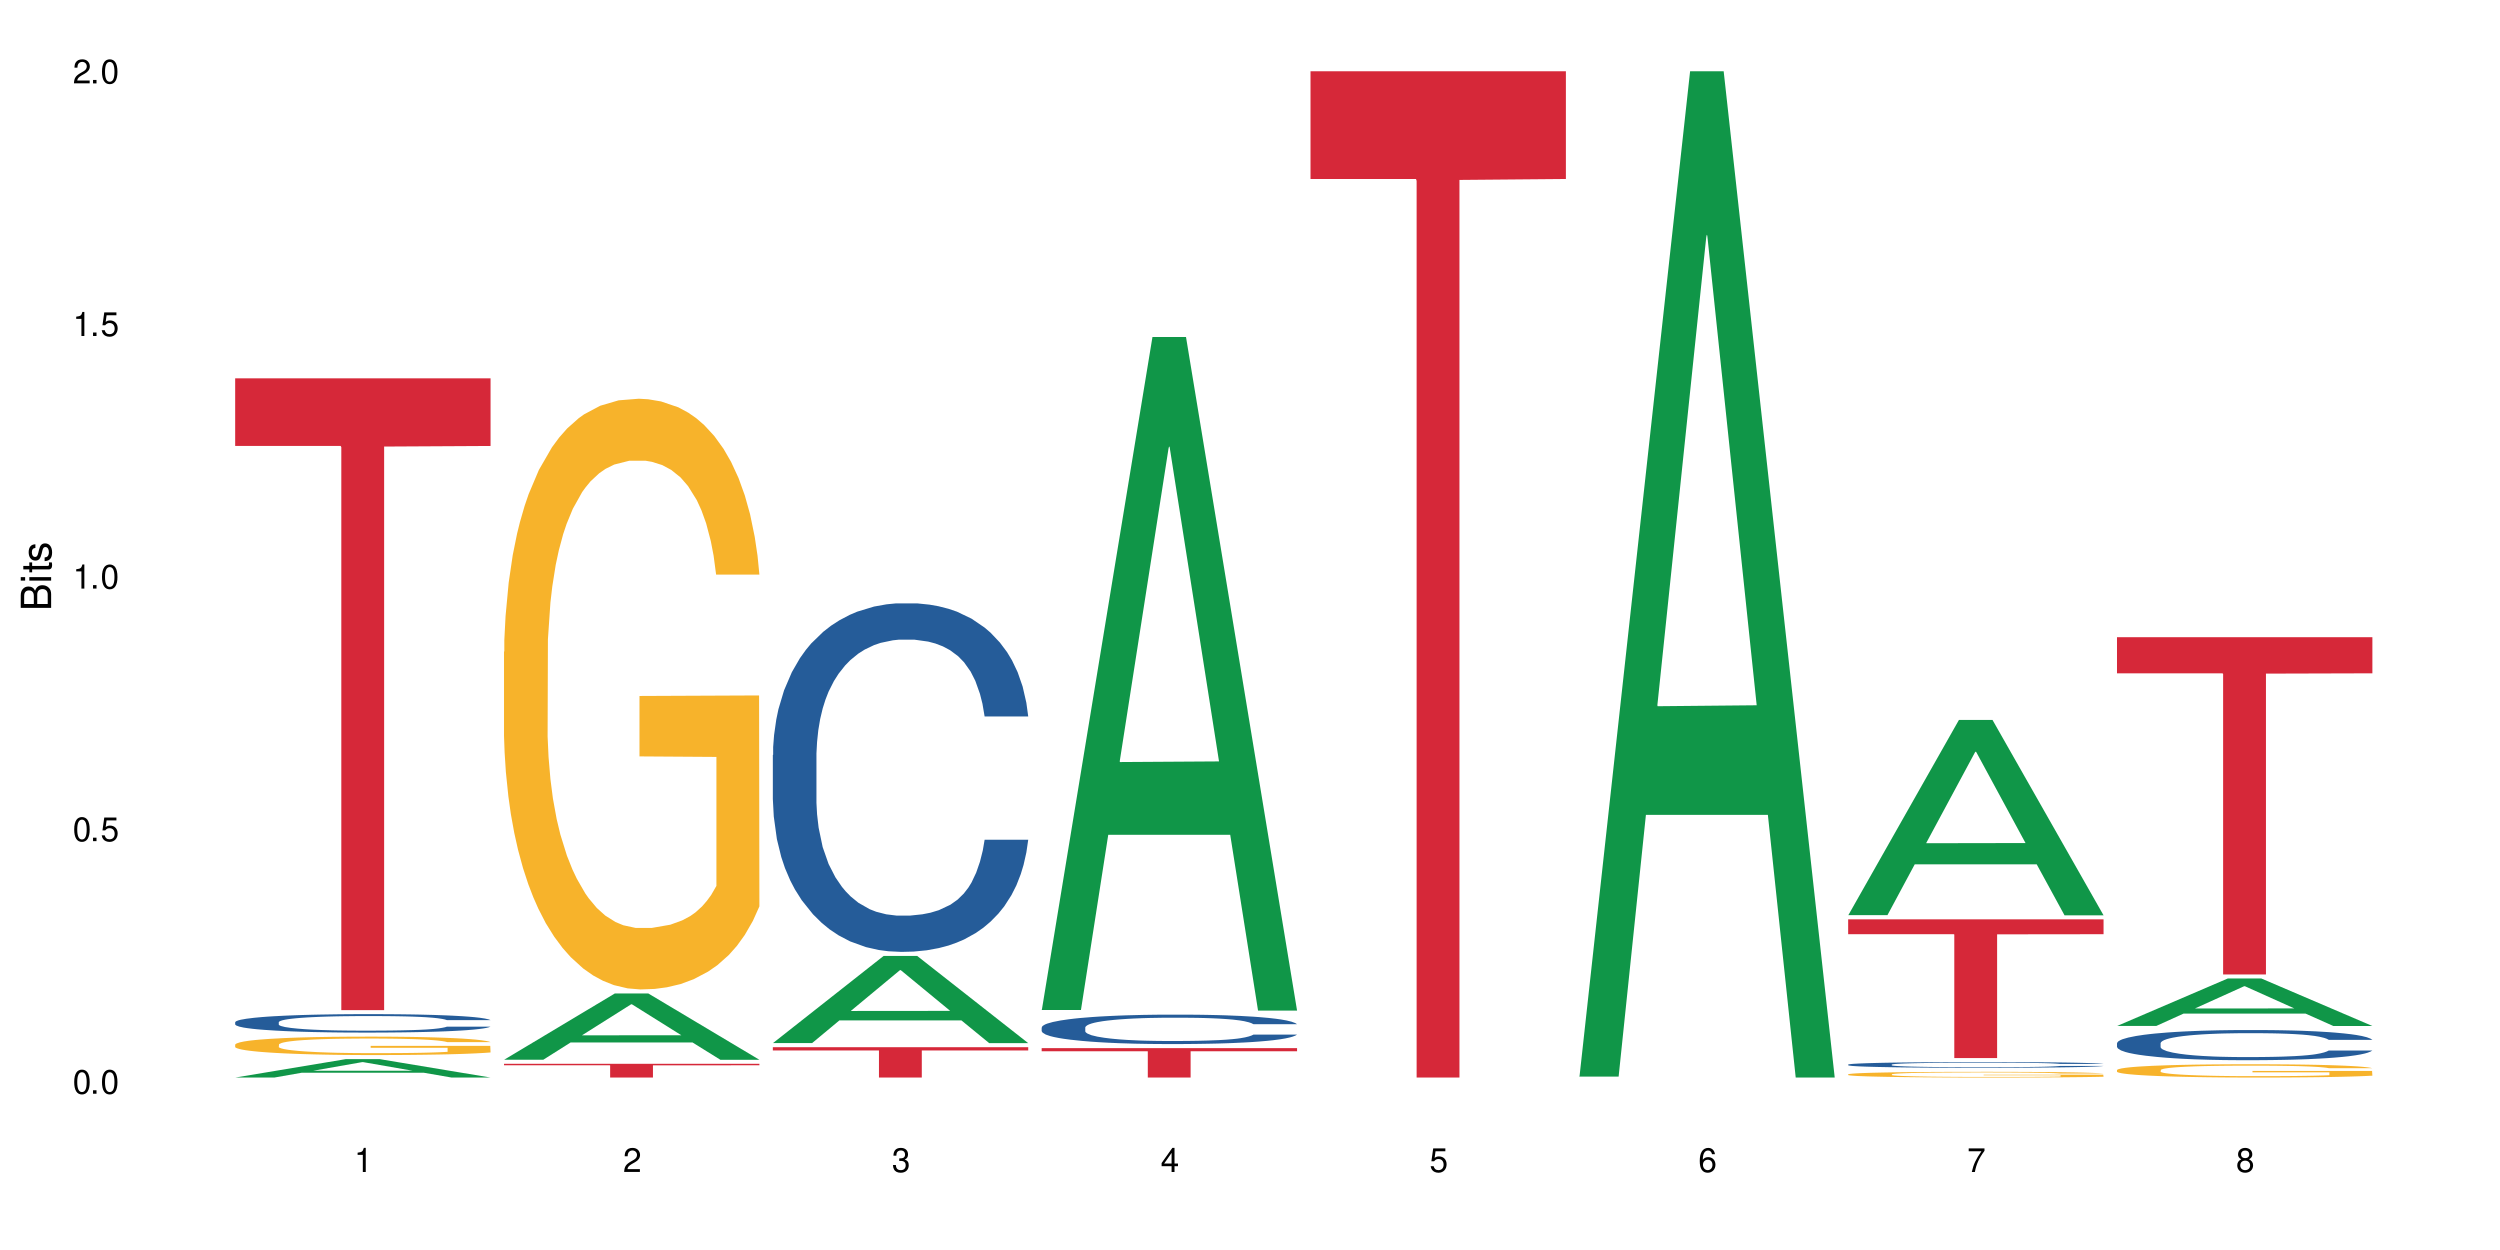 <?xml version="1.0" encoding="UTF-8"?>
<svg xmlns="http://www.w3.org/2000/svg" xmlns:xlink="http://www.w3.org/1999/xlink" width="720" height="360" viewBox="0 0 720 360">
<defs>
<g>
<g id="glyph-0-0">
</g>
<g id="glyph-0-1">
<path d="M 2.641 -6.938 C 2 -6.938 1.422 -6.656 1.078 -6.172 C 0.641 -5.562 0.406 -4.641 0.406 -3.359 C 0.406 -1.016 1.188 0.219 2.641 0.219 C 4.078 0.219 4.859 -1.016 4.859 -3.297 C 4.859 -4.641 4.656 -5.547 4.203 -6.172 C 3.844 -6.656 3.281 -6.938 2.641 -6.938 Z M 2.641 -6.188 C 3.547 -6.188 4 -5.25 4 -3.375 C 4 -1.406 3.562 -0.484 2.625 -0.484 C 1.734 -0.484 1.281 -1.438 1.281 -3.344 C 1.281 -5.25 1.734 -6.188 2.641 -6.188 Z M 2.641 -6.188 "/>
</g>
<g id="glyph-0-2">
<path d="M 1.828 -1 L 0.828 -1 L 0.828 0 L 1.828 0 Z M 1.828 -1 "/>
</g>
<g id="glyph-0-3">
<path d="M 4.562 -6.797 L 1.062 -6.797 L 0.547 -3.094 L 1.328 -3.094 C 1.719 -3.562 2.047 -3.734 2.578 -3.734 C 3.484 -3.734 4.062 -3.109 4.062 -2.094 C 4.062 -1.125 3.484 -0.531 2.578 -0.531 C 1.828 -0.531 1.375 -0.906 1.188 -1.672 L 0.328 -1.672 C 0.453 -1.109 0.547 -0.844 0.75 -0.594 C 1.125 -0.078 1.828 0.219 2.594 0.219 C 3.969 0.219 4.922 -0.781 4.922 -2.219 C 4.922 -3.562 4.031 -4.484 2.719 -4.484 C 2.25 -4.484 1.859 -4.359 1.469 -4.062 L 1.734 -5.969 L 4.562 -5.969 Z M 4.562 -6.797 "/>
</g>
<g id="glyph-0-4">
<path d="M 2.484 -4.938 L 2.484 0 L 3.328 0 L 3.328 -6.938 L 2.766 -6.938 C 2.469 -5.875 2.281 -5.734 0.984 -5.562 L 0.984 -4.938 Z M 2.484 -4.938 "/>
</g>
<g id="glyph-0-5">
<path d="M 4.859 -0.828 L 1.281 -0.828 C 1.359 -1.406 1.672 -1.781 2.5 -2.281 L 3.469 -2.828 C 4.406 -3.344 4.906 -4.062 4.906 -4.906 C 4.906 -5.484 4.672 -6.031 4.266 -6.406 C 3.859 -6.766 3.375 -6.938 2.719 -6.938 C 1.859 -6.938 1.219 -6.625 0.844 -6.031 C 0.609 -5.672 0.5 -5.234 0.484 -4.531 L 1.328 -4.531 C 1.359 -5.016 1.406 -5.281 1.531 -5.516 C 1.75 -5.938 2.188 -6.203 2.703 -6.203 C 3.469 -6.203 4.031 -5.641 4.031 -4.891 C 4.031 -4.344 3.719 -3.859 3.125 -3.516 L 2.234 -3 C 0.812 -2.172 0.406 -1.531 0.328 -0.016 L 4.859 -0.016 Z M 4.859 -0.828 "/>
</g>
<g id="glyph-0-6">
<path d="M 2.125 -3.188 L 2.578 -3.188 C 3.5 -3.188 3.984 -2.766 3.984 -1.922 C 3.984 -1.062 3.469 -0.531 2.594 -0.531 C 1.656 -0.531 1.203 -1 1.156 -2.016 L 0.312 -2.016 C 0.344 -1.453 0.438 -1.094 0.609 -0.781 C 0.953 -0.109 1.625 0.219 2.547 0.219 C 3.953 0.219 4.859 -0.625 4.859 -1.938 C 4.859 -2.828 4.516 -3.297 3.703 -3.594 C 4.344 -3.844 4.656 -4.328 4.656 -5.031 C 4.656 -6.219 3.875 -6.938 2.578 -6.938 C 1.203 -6.938 0.484 -6.172 0.453 -4.703 L 1.297 -4.703 C 1.312 -5.125 1.344 -5.359 1.453 -5.578 C 1.641 -5.969 2.062 -6.203 2.594 -6.203 C 3.344 -6.203 3.797 -5.75 3.797 -5 C 3.797 -4.516 3.609 -4.219 3.25 -4.047 C 3.016 -3.953 2.703 -3.922 2.125 -3.906 Z M 2.125 -3.188 "/>
</g>
<g id="glyph-0-7">
<path d="M 3.141 -1.672 L 3.141 0 L 3.984 0 L 3.984 -1.672 L 4.984 -1.672 L 4.984 -2.438 L 3.984 -2.438 L 3.984 -6.938 L 3.359 -6.938 L 0.266 -2.578 L 0.266 -1.672 Z M 3.141 -2.438 L 1 -2.438 L 3.141 -5.5 Z M 3.141 -2.438 "/>
</g>
<g id="glyph-0-8">
<path d="M 4.781 -5.125 C 4.609 -6.266 3.891 -6.938 2.844 -6.938 C 2.094 -6.938 1.422 -6.578 1.031 -5.953 C 0.594 -5.266 0.406 -4.422 0.406 -3.172 C 0.406 -2 0.578 -1.25 0.984 -0.641 C 1.359 -0.078 1.953 0.219 2.703 0.219 C 3.984 0.219 4.922 -0.75 4.922 -2.094 C 4.922 -3.375 4.062 -4.281 2.844 -4.281 C 2.172 -4.281 1.641 -4.031 1.281 -3.516 C 1.281 -5.234 1.828 -6.188 2.797 -6.188 C 3.391 -6.188 3.797 -5.797 3.938 -5.125 Z M 2.734 -3.531 C 3.547 -3.531 4.062 -2.953 4.062 -2.031 C 4.062 -1.156 3.484 -0.531 2.703 -0.531 C 1.922 -0.531 1.328 -1.188 1.328 -2.078 C 1.328 -2.938 1.906 -3.531 2.734 -3.531 Z M 2.734 -3.531 "/>
</g>
<g id="glyph-0-9">
<path d="M 4.984 -6.797 L 0.438 -6.797 L 0.438 -5.969 L 4.109 -5.969 C 2.5 -3.656 1.828 -2.234 1.328 0 L 2.219 0 C 2.594 -2.172 3.453 -4.047 4.984 -6.094 Z M 4.984 -6.797 "/>
</g>
<g id="glyph-0-10">
<path d="M 3.75 -3.656 C 4.469 -4.094 4.688 -4.438 4.688 -5.078 C 4.688 -6.172 3.844 -6.938 2.641 -6.938 C 1.438 -6.938 0.594 -6.172 0.594 -5.094 C 0.594 -4.438 0.812 -4.094 1.516 -3.656 C 0.734 -3.266 0.359 -2.703 0.359 -1.922 C 0.359 -0.656 1.281 0.219 2.641 0.219 C 3.984 0.219 4.922 -0.656 4.922 -1.922 C 4.922 -2.703 4.531 -3.266 3.75 -3.656 Z M 2.641 -6.188 C 3.359 -6.188 3.812 -5.75 3.812 -5.062 C 3.812 -4.406 3.344 -3.984 2.641 -3.984 C 1.922 -3.984 1.453 -4.406 1.453 -5.078 C 1.453 -5.75 1.922 -6.188 2.641 -6.188 Z M 2.641 -3.266 C 3.484 -3.266 4.062 -2.719 4.062 -1.906 C 4.062 -1.078 3.484 -0.531 2.625 -0.531 C 1.797 -0.531 1.219 -1.094 1.219 -1.906 C 1.219 -2.719 1.781 -3.266 2.641 -3.266 Z M 2.641 -3.266 "/>
</g>
<g id="glyph-1-0">
</g>
<g id="glyph-1-1">
<path d="M 0 -0.953 L 0 -4.891 C 0 -5.719 -0.234 -6.344 -0.734 -6.797 C -1.188 -7.234 -1.812 -7.469 -2.5 -7.469 C -3.547 -7.469 -4.188 -7 -4.625 -5.875 C -4.984 -6.688 -5.625 -7.094 -6.531 -7.094 C -7.172 -7.094 -7.734 -6.859 -8.141 -6.391 C -8.562 -5.922 -8.75 -5.344 -8.75 -4.5 L -8.75 -0.953 Z M -4.984 -2.062 L -7.766 -2.062 L -7.766 -4.219 C -7.766 -4.844 -7.688 -5.203 -7.453 -5.5 C -7.219 -5.812 -6.859 -5.969 -6.375 -5.969 C -5.891 -5.969 -5.531 -5.812 -5.297 -5.5 C -5.062 -5.203 -4.984 -4.844 -4.984 -4.219 Z M -0.984 -2.062 L -4 -2.062 L -4 -4.781 C -4 -5.766 -3.438 -6.359 -2.484 -6.359 C -1.547 -6.359 -0.984 -5.766 -0.984 -4.781 Z M -0.984 -2.062 "/>
</g>
<g id="glyph-1-2">
<path d="M -6.281 -1.797 L -6.281 -0.797 L 0 -0.797 L 0 -1.797 Z M -8.75 -1.797 L -8.75 -0.797 L -7.484 -0.797 L -7.484 -1.797 Z M -8.75 -1.797 "/>
</g>
<g id="glyph-1-3">
<path d="M -6.281 -3.047 L -6.281 -2.016 L -8.016 -2.016 L -8.016 -1.016 L -6.281 -1.016 L -6.281 -0.172 L -5.469 -0.172 L -5.469 -1.016 L -0.719 -1.016 C -0.078 -1.016 0.281 -1.453 0.281 -2.234 C 0.281 -2.5 0.25 -2.719 0.188 -3.047 L -0.641 -3.047 C -0.609 -2.906 -0.594 -2.766 -0.594 -2.562 C -0.594 -2.141 -0.719 -2.016 -1.156 -2.016 L -5.469 -2.016 L -5.469 -3.047 Z M -6.281 -3.047 "/>
</g>
<g id="glyph-1-4">
<path d="M -4.531 -5.25 C -5.766 -5.25 -6.469 -4.422 -6.469 -2.969 C -6.469 -1.516 -5.719 -0.562 -4.547 -0.562 C -3.562 -0.562 -3.094 -1.062 -2.734 -2.562 L -2.516 -3.484 C -2.344 -4.188 -2.094 -4.469 -1.641 -4.469 C -1.047 -4.469 -0.641 -3.875 -0.641 -3 C -0.641 -2.453 -0.797 -2 -1.062 -1.75 C -1.25 -1.594 -1.422 -1.531 -1.875 -1.469 L -1.875 -0.406 C -0.422 -0.453 0.281 -1.266 0.281 -2.922 C 0.281 -4.5 -0.5 -5.516 -1.719 -5.516 C -2.656 -5.516 -3.172 -4.984 -3.469 -3.734 L -3.703 -2.766 C -3.891 -1.953 -4.156 -1.609 -4.594 -1.609 C -5.188 -1.609 -5.547 -2.125 -5.547 -2.938 C -5.547 -3.75 -5.203 -4.172 -4.531 -4.203 Z M -4.531 -5.25 "/>
</g>
</g>
</defs>
<rect x="-72" y="-36" width="864" height="432" fill="rgb(100%, 100%, 100%)" fill-opacity="1"/>
<path fill-rule="nonzero" fill="rgb(6.275%, 58.824%, 28.235%)" fill-opacity="1" d="M 67.73 310.328 L 67.809 310.324 L 99.637 305.023 L 109.301 305.023 L 141.281 310.332 L 130.047 310.332 L 122.031 308.945 L 86.906 308.945 L 79.047 310.328 L 67.73 310.328 L 90.285 308.371 L 118.809 308.367 L 104.586 305.891 L 104.43 305.883 L 104.27 305.898 L 90.207 308.367 L 90.285 308.371 Z M 67.73 310.328 "/>
<path fill-rule="nonzero" fill="rgb(14.51%, 36.078%, 60%)" fill-opacity="1" d="M 67.73 294.383 L 67.82 294.379 L 67.82 294.262 L 68.09 294.078 L 68.719 293.844 L 69.344 293.684 L 70.961 293.398 L 73.203 293.121 L 75.535 292.906 L 77.238 292.781 L 78.766 292.684 L 82.262 292.504 L 84.504 292.414 L 86.926 292.328 L 89.887 292.246 L 92.039 292.199 L 96.883 292.121 L 100.469 292.086 L 103.25 292.074 L 109.262 292.074 L 112.848 292.094 L 115.449 292.117 L 118.32 292.156 L 120.742 292.199 L 124.957 292.305 L 128.727 292.441 L 130.43 292.52 L 133.121 292.668 L 135.184 292.816 L 136.617 292.941 L 138.234 293.121 L 139.668 293.34 L 140.746 293.586 L 141.281 293.797 L 128.727 293.797 L 128.098 293.602 L 127.379 293.453 L 126.035 293.254 L 124.688 293.113 L 122.805 292.969 L 121.102 292.879 L 118.77 292.785 L 116.707 292.727 L 114.555 292.684 L 112.488 292.656 L 108.543 292.625 L 103.969 292.625 L 102.266 292.637 L 98.766 292.676 L 96.883 292.707 L 94.191 292.777 L 92.309 292.84 L 90.066 292.938 L 88.539 293.02 L 86.656 293.145 L 85.312 293.258 L 83.785 293.418 L 82.891 293.539 L 82.082 293.676 L 81.363 293.836 L 80.828 294.004 L 80.469 294.184 L 80.289 294.359 L 80.289 295.113 L 80.469 295.285 L 80.918 295.488 L 82.082 295.785 L 83.785 296.043 L 85.762 296.246 L 87.645 296.395 L 88.719 296.461 L 90.156 296.539 L 92.398 296.637 L 95.629 296.734 L 97.512 296.773 L 100.383 296.809 L 103.34 296.828 L 107.289 296.828 L 110.785 296.809 L 113.117 296.785 L 115.539 296.746 L 118.859 296.664 L 120.922 296.586 L 122.715 296.496 L 124.062 296.402 L 124.957 296.324 L 126.305 296.176 L 127.379 296.008 L 128.188 295.84 L 128.727 295.676 L 141.281 295.676 L 140.746 295.867 L 139.938 296.059 L 139.129 296.199 L 137.875 296.367 L 136.441 296.52 L 134.375 296.688 L 132.672 296.801 L 130.43 296.922 L 128.367 297.016 L 126.125 297.098 L 122.805 297.195 L 120.652 297.242 L 118.32 297.285 L 115.539 297.324 L 112.043 297.359 L 108.273 297.379 L 104.777 297.383 L 101.008 297.375 L 98.227 297.355 L 94.551 297.309 L 89.977 297.223 L 86.656 297.133 L 84.055 297.039 L 81.812 296.941 L 79.301 296.809 L 76.074 296.598 L 74.098 296.434 L 72.754 296.297 L 71.23 296.105 L 70.152 295.938 L 68.898 295.664 L 68 295.32 L 67.73 295.055 Z M 67.73 294.383 "/>
<path fill-rule="nonzero" fill="rgb(96.863%, 70.196%, 16.863%)" fill-opacity="1" d="M 67.73 300.82 L 67.82 300.816 L 67.82 300.719 L 68.18 300.5 L 69.078 300.199 L 70.242 299.953 L 71.5 299.758 L 72.305 299.656 L 73.652 299.512 L 74.816 299.406 L 77.777 299.188 L 81.543 298.984 L 83.609 298.895 L 85.941 298.812 L 89.258 298.723 L 90.785 298.688 L 95.449 298.609 L 100.738 298.562 L 106.57 298.547 L 109.262 298.551 L 112.938 298.57 L 117.961 298.625 L 120.832 298.672 L 123.074 298.723 L 125.406 298.785 L 128.277 298.883 L 130.969 299 L 133.121 299.113 L 135.273 299.262 L 137.066 299.414 L 138.594 299.586 L 139.938 299.789 L 140.746 299.957 L 141.281 300.129 L 128.816 300.129 L 128.098 299.957 L 127.289 299.828 L 125.945 299.668 L 124.598 299.551 L 123.254 299.457 L 120.742 299.332 L 118.59 299.254 L 115.898 299.188 L 113.297 299.145 L 110.336 299.113 L 108.543 299.105 L 103.789 299.105 L 99.484 299.141 L 96.973 299.176 L 95.18 299.215 L 92.668 299.289 L 91.141 299.348 L 90.246 299.387 L 87.555 299.535 L 85.762 299.672 L 84.773 299.766 L 83.52 299.91 L 82.621 300.039 L 81.633 300.234 L 81.098 300.379 L 80.379 300.711 L 80.289 301.582 L 80.559 301.766 L 81.098 301.965 L 81.812 302.141 L 82.891 302.324 L 83.965 302.465 L 85.852 302.656 L 87.465 302.781 L 88.719 302.863 L 91.141 302.996 L 92.129 303.039 L 94.461 303.125 L 96.883 303.195 L 99.844 303.25 L 102.086 303.281 L 105.672 303.305 L 110.246 303.305 L 115.629 303.277 L 119.039 303.238 L 121.371 303.199 L 122.895 303.164 L 124.777 303.109 L 126.125 303.062 L 127.379 303.008 L 128.906 302.926 L 128.906 301.766 L 106.75 301.762 L 106.75 301.219 L 141.195 301.215 L 141.281 303.109 L 139.398 303.242 L 137.066 303.367 L 134.824 303.465 L 132.492 303.547 L 129.176 303.641 L 126.484 303.699 L 122.355 303.766 L 118.59 303.809 L 114.645 303.84 L 111.145 303.852 L 107.02 303.859 L 103.34 303.848 L 99.395 303.82 L 96.254 303.781 L 93.383 303.73 L 90.516 303.668 L 86.926 303.566 L 84.594 303.484 L 82.172 303.383 L 79.75 303.262 L 77.598 303.129 L 76.164 303.027 L 74.727 302.914 L 73.203 302.766 L 71.766 302.602 L 70.691 302.453 L 69.703 302.281 L 68.988 302.121 L 68.27 301.902 L 67.91 301.73 L 67.73 301.578 Z M 67.73 300.82 "/>
<path fill-rule="nonzero" fill="rgb(83.922%, 15.686%, 22.353%)" fill-opacity="1" d="M 67.73 108.965 L 141.281 108.965 L 141.281 128.438 L 110.629 128.609 L 110.629 290.91 L 98.297 290.91 L 98.297 128.781 L 98.117 128.438 L 67.73 128.438 Z M 67.73 108.965 "/>
<path fill-rule="nonzero" fill="rgb(6.275%, 58.824%, 28.235%)" fill-opacity="1" d="M 145.156 305.203 L 145.234 305.184 L 177.059 286.125 L 186.723 286.125 L 218.707 305.219 L 207.469 305.219 L 199.453 300.234 L 164.328 300.234 L 156.469 305.203 L 145.156 305.203 L 167.707 298.172 L 196.23 298.156 L 182.008 289.246 L 181.852 289.227 L 181.695 289.281 L 167.629 298.156 L 167.707 298.172 Z M 145.156 305.203 "/>
<path fill-rule="nonzero" fill="rgb(96.863%, 70.196%, 16.863%)" fill-opacity="1" d="M 145.156 187.699 L 145.242 187.547 L 145.242 184.438 L 145.602 177.445 L 146.5 167.812 L 147.664 159.891 L 148.922 153.676 L 149.73 150.41 L 151.074 145.75 L 152.242 142.332 L 155.199 135.34 L 158.969 128.816 L 161.031 126.02 L 163.363 123.379 L 166.684 120.426 L 168.207 119.336 L 172.871 116.852 L 178.164 115.297 L 183.992 114.832 L 186.684 114.988 L 190.363 115.609 L 195.387 117.316 L 198.254 118.871 L 200.496 120.426 L 202.828 122.445 L 205.699 125.551 L 208.391 129.281 L 210.543 133.012 L 212.695 137.672 L 214.492 142.645 L 216.016 148.082 L 217.359 154.605 L 218.168 160.043 L 218.707 165.484 L 206.238 165.484 L 205.52 160.043 L 204.715 155.852 L 203.367 150.723 L 202.023 146.992 L 200.676 144.043 L 198.164 140.004 L 196.012 137.516 L 193.32 135.34 L 190.723 133.941 L 187.762 133.012 L 185.969 132.699 L 181.211 132.699 L 176.906 133.789 L 174.395 135.031 L 172.602 136.273 L 170.09 138.605 L 168.566 140.469 L 167.668 141.711 L 164.977 146.527 L 163.184 150.879 L 162.195 153.828 L 160.941 158.492 L 160.043 162.688 L 159.059 168.902 L 158.52 173.562 L 157.801 184.129 L 157.711 212.094 L 157.98 217.996 L 158.52 224.367 L 159.238 229.961 L 160.312 235.867 L 161.391 240.371 L 163.273 246.43 L 164.887 250.469 L 166.145 253.113 L 168.566 257.309 L 169.551 258.707 L 171.883 261.5 L 174.305 263.676 L 177.266 265.543 L 179.508 266.473 L 183.098 267.25 L 187.672 267.25 L 193.055 266.316 L 196.461 265.074 L 198.793 263.832 L 200.32 262.746 L 202.203 261.035 L 203.547 259.48 L 204.805 257.773 L 206.328 255.133 L 206.328 217.996 L 184.172 217.844 L 184.172 200.441 L 218.617 200.285 L 218.707 261.035 L 216.824 265.23 L 214.492 269.27 L 212.25 272.379 L 209.918 275.02 L 206.598 277.973 L 203.906 279.836 L 199.781 282.012 L 196.012 283.41 L 192.066 284.34 L 188.566 284.809 L 184.441 284.961 L 180.766 284.652 L 176.816 283.719 L 173.68 282.477 L 170.809 280.922 L 167.938 278.902 L 164.352 275.641 L 162.016 273 L 159.594 269.738 L 157.172 265.852 L 155.02 261.656 L 153.586 258.395 L 152.152 254.664 L 150.625 250.004 L 149.191 244.723 L 148.113 239.906 L 147.129 234.469 L 146.41 229.34 L 145.691 222.348 L 145.332 216.754 L 145.156 211.938 Z M 145.156 187.699 "/>
<path fill-rule="nonzero" fill="rgb(83.922%, 15.686%, 22.353%)" fill-opacity="1" d="M 145.156 306.383 L 218.707 306.383 L 218.707 306.805 L 188.051 306.809 L 188.051 310.332 L 175.719 310.332 L 175.719 306.812 L 175.539 306.805 L 145.156 306.805 Z M 145.156 306.383 "/>
<path fill-rule="nonzero" fill="rgb(6.275%, 58.824%, 28.235%)" fill-opacity="1" d="M 222.578 300.402 L 222.656 300.379 L 254.48 275.312 L 264.148 275.312 L 296.129 300.426 L 284.895 300.426 L 276.879 293.871 L 241.75 293.871 L 233.895 300.402 L 222.578 300.402 L 245.129 291.16 L 273.656 291.133 L 259.434 279.414 L 259.273 279.391 L 259.117 279.461 L 245.051 291.133 L 245.129 291.16 Z M 222.578 300.402 "/>
<path fill-rule="nonzero" fill="rgb(14.51%, 36.078%, 60%)" fill-opacity="1" d="M 222.578 217.445 L 222.668 217.352 L 222.668 215.152 L 222.938 211.664 L 223.562 207.262 L 224.191 204.234 L 225.809 198.82 L 228.051 193.59 L 230.383 189.551 L 232.086 187.168 L 233.609 185.332 L 237.109 181.938 L 239.352 180.195 L 241.773 178.633 L 244.734 177.074 L 246.887 176.156 L 251.73 174.688 L 255.316 174.047 L 258.098 173.77 L 264.109 173.77 L 267.695 174.137 L 270.297 174.598 L 273.168 175.332 L 275.59 176.156 L 279.805 178.176 L 283.57 180.746 L 285.277 182.211 L 287.969 185.055 L 290.031 187.809 L 291.465 190.195 L 293.082 193.59 L 294.516 197.719 L 295.59 202.398 L 296.129 206.344 L 283.57 206.344 L 282.945 202.672 L 282.227 199.828 L 280.883 196.066 L 279.535 193.406 L 277.652 190.746 L 275.949 189 L 273.617 187.258 L 271.551 186.156 L 269.398 185.332 L 267.336 184.781 L 263.391 184.23 L 258.816 184.23 L 257.109 184.414 L 253.613 185.148 L 251.73 185.789 L 249.039 187.074 L 247.156 188.27 L 244.914 190.102 L 243.387 191.664 L 241.504 194.047 L 240.16 196.16 L 238.633 199.188 L 237.738 201.48 L 236.93 204.051 L 236.211 207.078 L 235.672 210.289 L 235.316 213.684 L 235.137 216.984 L 235.137 231.207 L 235.316 234.512 L 235.762 238.363 L 236.93 243.961 L 238.633 248.824 L 240.605 252.676 L 242.492 255.43 L 243.566 256.715 L 245.004 258.184 L 247.246 260.016 L 250.473 261.852 L 252.355 262.586 L 255.227 263.32 L 258.188 263.688 L 262.133 263.688 L 265.633 263.32 L 267.965 262.863 L 270.387 262.129 L 273.707 260.566 L 275.77 259.102 L 277.562 257.355 L 278.906 255.613 L 279.805 254.145 L 281.148 251.301 L 282.227 248.18 L 283.035 244.969 L 283.57 241.852 L 296.129 241.852 L 295.59 245.52 L 294.785 249.098 L 293.977 251.758 L 292.723 254.973 L 291.285 257.816 L 289.223 261.027 L 287.52 263.137 L 285.277 265.43 L 283.215 267.172 L 280.973 268.734 L 277.652 270.57 L 275.5 271.484 L 273.168 272.312 L 270.387 273.047 L 266.887 273.688 L 263.121 274.055 L 259.621 274.148 L 255.855 273.965 L 253.074 273.598 L 249.398 272.77 L 244.824 271.117 L 241.504 269.375 L 238.902 267.633 L 236.66 265.797 L 234.148 263.32 L 230.918 259.285 L 228.945 256.164 L 227.602 253.594 L 226.074 250.016 L 225 246.805 L 223.742 241.668 L 222.848 235.152 L 222.578 230.105 Z M 222.578 217.445 "/>
<path fill-rule="nonzero" fill="rgb(83.922%, 15.686%, 22.353%)" fill-opacity="1" d="M 222.578 301.59 L 296.129 301.59 L 296.129 302.527 L 265.477 302.535 L 265.477 310.332 L 253.141 310.332 L 253.141 302.543 L 252.965 302.527 L 222.578 302.527 Z M 222.578 301.59 "/>
<path fill-rule="nonzero" fill="rgb(6.275%, 58.824%, 28.235%)" fill-opacity="1" d="M 300 290.871 L 300.078 290.688 L 331.906 97.062 L 341.57 97.062 L 373.555 291.051 L 362.316 291.051 L 354.301 240.414 L 319.176 240.414 L 311.316 290.871 L 300 290.871 L 322.555 219.469 L 351.078 219.285 L 336.855 128.758 L 336.699 128.574 L 336.543 129.121 L 322.477 219.285 L 322.555 219.469 Z M 300 290.871 "/>
<path fill-rule="nonzero" fill="rgb(14.51%, 36.078%, 60%)" fill-opacity="1" d="M 300 295.906 L 300.09 295.898 L 300.09 295.711 L 300.359 295.418 L 300.988 295.043 L 301.617 294.789 L 303.23 294.332 L 305.473 293.891 L 307.805 293.551 L 309.508 293.348 L 311.035 293.191 L 314.531 292.906 L 316.773 292.758 L 319.195 292.629 L 322.156 292.496 L 324.309 292.418 L 329.152 292.293 L 332.742 292.238 L 335.52 292.215 L 341.531 292.215 L 345.117 292.246 L 347.719 292.285 L 350.59 292.348 L 353.012 292.418 L 357.227 292.59 L 360.996 292.805 L 362.699 292.93 L 365.391 293.168 L 367.453 293.402 L 368.891 293.602 L 370.504 293.891 L 371.938 294.238 L 373.016 294.633 L 373.555 294.969 L 360.996 294.969 L 360.367 294.656 L 359.648 294.418 L 358.305 294.098 L 356.961 293.875 L 355.074 293.648 L 353.371 293.504 L 351.039 293.355 L 348.977 293.262 L 346.824 293.191 L 344.762 293.145 L 340.812 293.102 L 336.238 293.102 L 334.535 293.117 L 331.035 293.176 L 329.152 293.23 L 326.461 293.34 L 324.578 293.441 L 322.336 293.594 L 320.812 293.727 L 318.926 293.93 L 317.582 294.105 L 316.059 294.363 L 315.16 294.555 L 314.352 294.773 L 313.637 295.027 L 313.098 295.301 L 312.738 295.586 L 312.559 295.867 L 312.559 297.066 L 312.738 297.344 L 313.188 297.672 L 314.352 298.145 L 316.059 298.555 L 318.031 298.879 L 319.914 299.113 L 320.992 299.219 L 322.426 299.344 L 324.668 299.5 L 327.898 299.656 L 329.781 299.715 L 332.652 299.777 L 335.609 299.809 L 339.559 299.809 L 343.055 299.777 L 345.387 299.738 L 347.809 299.676 L 351.129 299.547 L 353.191 299.422 L 354.984 299.273 L 356.332 299.129 L 357.227 299.004 L 358.574 298.762 L 359.648 298.5 L 360.457 298.23 L 360.996 297.965 L 373.555 297.965 L 373.016 298.273 L 372.207 298.578 L 371.402 298.801 L 370.145 299.074 L 368.711 299.312 L 366.645 299.586 L 364.941 299.762 L 362.699 299.957 L 360.637 300.105 L 358.395 300.234 L 355.074 300.391 L 352.922 300.469 L 350.59 300.539 L 347.809 300.598 L 344.312 300.652 L 340.543 300.684 L 337.047 300.691 L 333.277 300.676 L 330.5 300.645 L 326.82 300.578 L 322.246 300.438 L 318.926 300.289 L 316.324 300.141 L 314.082 299.988 L 311.57 299.777 L 308.344 299.438 L 306.371 299.176 L 305.023 298.957 L 303.5 298.656 L 302.422 298.383 L 301.168 297.949 L 300.27 297.398 L 300 296.973 Z M 300 295.906 "/>
<path fill-rule="nonzero" fill="rgb(83.922%, 15.686%, 22.353%)" fill-opacity="1" d="M 300 301.855 L 373.555 301.855 L 373.555 302.766 L 342.898 302.773 L 342.898 310.332 L 330.566 310.332 L 330.566 302.781 L 330.387 302.766 L 300 302.766 Z M 300 301.855 "/>
<path fill-rule="nonzero" fill="rgb(83.922%, 15.686%, 22.353%)" fill-opacity="1" d="M 377.426 20.527 L 450.977 20.527 L 450.977 51.547 L 420.324 51.82 L 420.324 310.332 L 407.988 310.332 L 407.988 52.094 L 407.809 51.547 L 377.426 51.547 Z M 377.426 20.527 "/>
<path fill-rule="nonzero" fill="rgb(6.275%, 58.824%, 28.235%)" fill-opacity="1" d="M 454.848 310.059 L 454.926 309.789 L 486.75 20.527 L 496.418 20.527 L 528.398 310.332 L 517.164 310.332 L 509.148 234.684 L 474.023 234.684 L 466.164 310.059 L 454.848 310.059 L 477.402 203.391 L 505.926 203.117 L 491.703 67.875 L 491.547 67.602 L 491.387 68.418 L 477.32 203.117 L 477.402 203.391 Z M 454.848 310.059 "/>
<path fill-rule="nonzero" fill="rgb(6.275%, 58.824%, 28.235%)" fill-opacity="1" d="M 532.27 263.562 L 532.352 263.508 L 564.176 207.34 L 573.84 207.34 L 605.824 263.613 L 594.586 263.613 L 586.57 248.926 L 551.445 248.926 L 543.586 263.562 L 532.27 263.562 L 554.824 242.848 L 583.348 242.797 L 569.125 216.535 L 568.969 216.48 L 568.812 216.641 L 554.746 242.797 L 554.824 242.848 Z M 532.27 263.562 "/>
<path fill-rule="nonzero" fill="rgb(14.51%, 36.078%, 60%)" fill-opacity="1" d="M 532.27 306.594 L 532.359 306.594 L 532.359 306.555 L 532.629 306.5 L 533.258 306.426 L 533.887 306.375 L 535.5 306.289 L 537.742 306.203 L 540.074 306.137 L 541.777 306.098 L 543.305 306.066 L 546.801 306.012 L 549.043 305.984 L 551.465 305.957 L 554.426 305.934 L 556.578 305.918 L 561.422 305.895 L 565.012 305.883 L 567.793 305.879 L 573.801 305.879 L 577.391 305.883 L 579.992 305.891 L 582.859 305.902 L 585.281 305.918 L 589.5 305.949 L 593.266 305.992 L 594.969 306.016 L 597.66 306.062 L 599.723 306.109 L 601.16 306.148 L 602.773 306.203 L 604.207 306.27 L 605.285 306.348 L 605.824 306.41 L 593.266 306.41 L 592.637 306.352 L 591.922 306.305 L 590.574 306.242 L 589.23 306.199 L 587.344 306.156 L 585.641 306.129 L 583.309 306.098 L 581.246 306.082 L 579.094 306.066 L 577.031 306.059 L 573.082 306.051 L 566.805 306.051 L 563.305 306.062 L 561.422 306.074 L 558.73 306.094 L 556.848 306.113 L 554.605 306.145 L 553.082 306.172 L 551.199 306.211 L 549.852 306.246 L 548.328 306.293 L 547.43 306.332 L 546.621 306.375 L 545.906 306.422 L 545.367 306.477 L 545.008 306.531 L 544.828 306.586 L 544.828 306.82 L 545.008 306.875 L 545.457 306.938 L 546.621 307.027 L 548.328 307.109 L 550.301 307.172 L 552.184 307.215 L 553.262 307.238 L 554.695 307.262 L 556.938 307.293 L 560.168 307.32 L 562.051 307.332 L 564.922 307.344 L 567.883 307.352 L 571.828 307.352 L 575.324 307.344 L 577.656 307.34 L 580.078 307.324 L 583.398 307.301 L 585.461 307.277 L 587.254 307.246 L 588.602 307.219 L 589.5 307.195 L 590.844 307.148 L 591.922 307.098 L 592.727 307.043 L 593.266 306.992 L 605.824 306.992 L 605.285 307.055 L 604.477 307.113 L 603.672 307.156 L 602.414 307.207 L 600.98 307.254 L 598.918 307.309 L 597.211 307.344 L 594.969 307.379 L 592.906 307.41 L 590.664 307.434 L 587.344 307.465 L 585.191 307.48 L 582.859 307.492 L 580.078 307.504 L 576.582 307.516 L 572.816 307.523 L 569.316 307.523 L 565.551 307.52 L 562.77 307.516 L 559.09 307.5 L 554.516 307.473 L 551.199 307.445 L 548.598 307.418 L 546.355 307.387 L 543.844 307.344 L 540.613 307.281 L 538.641 307.227 L 537.293 307.188 L 535.77 307.129 L 534.691 307.074 L 533.438 306.992 L 532.539 306.883 L 532.27 306.801 Z M 532.27 306.594 "/>
<path fill-rule="nonzero" fill="rgb(96.863%, 70.196%, 16.863%)" fill-opacity="1" d="M 532.27 309.391 L 532.359 309.391 L 532.359 309.359 L 532.719 309.293 L 533.617 309.199 L 534.781 309.121 L 536.039 309.062 L 536.844 309.031 L 538.191 308.984 L 539.355 308.953 L 542.316 308.887 L 546.086 308.82 L 548.148 308.797 L 550.48 308.77 L 553.797 308.742 L 555.324 308.73 L 559.988 308.707 L 565.281 308.691 L 571.109 308.688 L 573.801 308.688 L 577.48 308.695 L 582.5 308.711 L 585.371 308.727 L 587.613 308.742 L 589.945 308.762 L 592.816 308.789 L 595.508 308.828 L 597.66 308.863 L 599.812 308.906 L 601.609 308.957 L 603.133 309.008 L 604.477 309.07 L 605.285 309.125 L 605.824 309.176 L 593.355 309.176 L 592.637 309.125 L 591.832 309.082 L 590.484 309.035 L 589.141 308.996 L 587.793 308.969 L 585.281 308.93 L 583.129 308.906 L 580.438 308.887 L 577.836 308.871 L 574.879 308.863 L 573.082 308.859 L 568.328 308.859 L 564.023 308.871 L 561.512 308.883 L 559.719 308.895 L 557.207 308.918 L 555.684 308.934 L 554.785 308.945 L 552.094 308.992 L 550.301 309.035 L 549.312 309.062 L 548.059 309.109 L 547.16 309.148 L 546.176 309.211 L 545.637 309.254 L 544.918 309.355 L 544.828 309.629 L 545.098 309.684 L 545.637 309.746 L 546.355 309.801 L 547.43 309.859 L 548.508 309.902 L 550.391 309.961 L 552.004 310 L 553.262 310.023 L 555.684 310.066 L 556.668 310.078 L 559 310.105 L 561.422 310.125 L 564.383 310.145 L 566.625 310.152 L 570.215 310.16 L 574.789 310.16 L 580.168 310.152 L 583.578 310.141 L 585.91 310.129 L 587.434 310.117 L 589.32 310.102 L 590.664 310.086 L 591.922 310.07 L 593.445 310.043 L 593.445 309.684 L 571.289 309.684 L 571.289 309.516 L 605.734 309.512 L 605.824 310.102 L 603.941 310.141 L 601.609 310.18 L 599.363 310.211 L 597.031 310.234 L 593.715 310.266 L 591.023 310.281 L 586.898 310.305 L 583.129 310.316 L 579.184 310.328 L 575.684 310.332 L 571.559 310.332 L 567.883 310.328 L 563.934 310.32 L 560.797 310.309 L 557.926 310.293 L 555.055 310.273 L 551.465 310.242 L 549.133 310.215 L 546.711 310.184 L 544.289 310.148 L 542.137 310.105 L 540.703 310.074 L 539.266 310.039 L 537.742 309.996 L 536.309 309.941 L 535.23 309.898 L 534.246 309.844 L 533.527 309.793 L 532.809 309.727 L 532.449 309.672 L 532.27 309.625 Z M 532.27 309.391 "/>
<path fill-rule="nonzero" fill="rgb(83.922%, 15.686%, 22.353%)" fill-opacity="1" d="M 532.27 264.777 L 605.824 264.777 L 605.824 269.051 L 575.168 269.09 L 575.168 304.715 L 562.836 304.715 L 562.836 269.129 L 562.656 269.051 L 532.27 269.051 Z M 532.27 264.777 "/>
<path fill-rule="nonzero" fill="rgb(6.275%, 58.824%, 28.235%)" fill-opacity="1" d="M 609.695 295.473 L 609.773 295.461 L 641.598 281.805 L 651.266 281.805 L 683.246 295.488 L 672.008 295.488 L 663.996 291.914 L 628.867 291.914 L 621.012 295.473 L 609.695 295.473 L 632.246 290.438 L 660.773 290.426 L 646.551 284.039 L 646.391 284.027 L 646.234 284.066 L 632.168 290.426 L 632.246 290.438 Z M 609.695 295.473 "/>
<path fill-rule="nonzero" fill="rgb(14.51%, 36.078%, 60%)" fill-opacity="1" d="M 609.695 300.434 L 609.785 300.426 L 609.785 300.234 L 610.055 299.93 L 610.68 299.551 L 611.309 299.289 L 612.922 298.82 L 615.164 298.367 L 617.5 298.016 L 619.203 297.812 L 620.727 297.652 L 624.227 297.359 L 626.469 297.207 L 628.891 297.07 L 631.852 296.938 L 634.004 296.855 L 638.848 296.73 L 642.434 296.676 L 645.215 296.652 L 651.223 296.652 L 654.812 296.684 L 657.414 296.723 L 660.285 296.785 L 662.707 296.855 L 666.922 297.031 L 670.688 297.254 L 672.395 297.383 L 675.086 297.629 L 677.148 297.867 L 678.582 298.074 L 680.195 298.367 L 681.633 298.723 L 682.707 299.129 L 683.246 299.473 L 670.688 299.473 L 670.062 299.152 L 669.344 298.906 L 667.996 298.582 L 666.652 298.352 L 664.77 298.121 L 663.066 297.969 L 660.734 297.82 L 658.668 297.723 L 656.516 297.652 L 654.453 297.605 L 650.508 297.555 L 645.934 297.555 L 644.227 297.574 L 640.73 297.637 L 638.848 297.691 L 636.156 297.801 L 634.273 297.906 L 632.027 298.066 L 630.504 298.199 L 628.621 298.406 L 627.273 298.59 L 625.75 298.852 L 624.852 299.051 L 624.047 299.273 L 623.328 299.535 L 622.789 299.812 L 622.43 300.105 L 622.254 300.391 L 622.254 301.625 L 622.43 301.91 L 622.879 302.242 L 624.047 302.727 L 625.75 303.148 L 627.723 303.484 L 629.605 303.723 L 630.684 303.832 L 632.117 303.961 L 634.363 304.117 L 637.59 304.277 L 639.473 304.34 L 642.344 304.402 L 645.305 304.438 L 649.25 304.438 L 652.75 304.402 L 655.082 304.363 L 657.504 304.301 L 660.82 304.164 L 662.887 304.039 L 664.68 303.887 L 666.023 303.738 L 666.922 303.609 L 668.266 303.363 L 669.344 303.094 L 670.152 302.816 L 670.688 302.547 L 683.246 302.547 L 682.707 302.863 L 681.902 303.172 L 681.094 303.402 L 679.84 303.68 L 678.402 303.926 L 676.34 304.207 L 674.637 304.387 L 672.395 304.586 L 670.332 304.738 L 668.086 304.871 L 664.77 305.031 L 662.617 305.109 L 660.285 305.184 L 657.504 305.246 L 654.004 305.301 L 650.238 305.332 L 646.738 305.34 L 642.973 305.324 L 640.191 305.293 L 636.516 305.223 L 631.941 305.078 L 628.621 304.93 L 626.02 304.777 L 623.777 304.617 L 621.266 304.402 L 618.035 304.055 L 616.062 303.785 L 614.719 303.562 L 613.191 303.254 L 612.117 302.973 L 610.859 302.527 L 609.965 301.965 L 609.695 301.527 Z M 609.695 300.434 "/>
<path fill-rule="nonzero" fill="rgb(96.863%, 70.196%, 16.863%)" fill-opacity="1" d="M 609.695 308.145 L 609.785 308.141 L 609.785 308.07 L 610.145 307.914 L 611.039 307.695 L 612.207 307.52 L 613.461 307.379 L 614.27 307.305 L 615.613 307.199 L 616.781 307.125 L 619.742 306.965 L 623.508 306.82 L 625.57 306.758 L 627.902 306.699 L 631.223 306.633 L 632.746 306.605 L 637.41 306.551 L 642.703 306.516 L 648.535 306.504 L 651.223 306.508 L 654.902 306.523 L 659.926 306.562 L 662.797 306.598 L 665.039 306.633 L 667.371 306.676 L 670.242 306.746 L 672.93 306.832 L 675.086 306.914 L 677.238 307.02 L 679.031 307.129 L 680.555 307.254 L 681.902 307.398 L 682.707 307.523 L 683.246 307.645 L 670.777 307.645 L 670.062 307.523 L 669.254 307.43 L 667.91 307.312 L 666.562 307.23 L 665.219 307.164 L 662.707 307.07 L 660.555 307.016 L 657.863 306.965 L 655.262 306.934 L 652.301 306.914 L 650.508 306.906 L 645.754 306.906 L 641.449 306.93 L 638.938 306.961 L 637.141 306.988 L 634.629 307.039 L 633.105 307.082 L 632.207 307.109 L 629.52 307.219 L 627.723 307.316 L 626.738 307.383 L 625.48 307.488 L 624.586 307.582 L 623.598 307.723 L 623.059 307.828 L 622.344 308.062 L 622.254 308.691 L 622.52 308.824 L 623.059 308.969 L 623.777 309.094 L 624.852 309.227 L 625.93 309.328 L 627.812 309.465 L 629.43 309.555 L 630.684 309.617 L 633.105 309.711 L 634.094 309.742 L 636.426 309.805 L 638.848 309.855 L 641.805 309.895 L 644.047 309.918 L 647.637 309.934 L 652.211 309.934 L 657.594 309.914 L 661 309.887 L 663.332 309.855 L 664.859 309.832 L 666.742 309.793 L 668.086 309.758 L 669.344 309.723 L 670.867 309.66 L 670.867 308.824 L 648.715 308.824 L 648.715 308.43 L 683.156 308.426 L 683.246 309.793 L 681.363 309.887 L 679.031 309.98 L 676.789 310.051 L 674.457 310.109 L 671.137 310.176 L 668.445 310.219 L 664.32 310.266 L 660.555 310.297 L 656.605 310.32 L 653.109 310.328 L 648.98 310.332 L 645.305 310.324 L 641.359 310.305 L 638.219 310.277 L 635.348 310.242 L 632.477 310.195 L 628.891 310.121 L 626.559 310.062 L 624.137 309.988 L 621.715 309.902 L 619.562 309.809 L 618.125 309.734 L 616.691 309.652 L 615.164 309.547 L 613.73 309.426 L 612.656 309.32 L 611.668 309.195 L 610.949 309.082 L 610.234 308.926 L 609.875 308.797 L 609.695 308.691 Z M 609.695 308.145 "/>
<path fill-rule="nonzero" fill="rgb(83.922%, 15.686%, 22.353%)" fill-opacity="1" d="M 609.695 183.52 L 683.246 183.52 L 683.246 193.914 L 652.594 194.004 L 652.594 280.641 L 640.258 280.641 L 640.258 194.098 L 640.082 193.914 L 609.695 193.914 Z M 609.695 183.52 "/>
<g fill="rgb(0%, 0%, 0%)" fill-opacity="1">
<use xlink:href="#glyph-0-1" x="20.965" y="314.993"/>
<use xlink:href="#glyph-0-2" x="25.965" y="314.993"/>
<use xlink:href="#glyph-0-1" x="28.965" y="314.993"/>
</g>
<g fill="rgb(0%, 0%, 0%)" fill-opacity="1">
<use xlink:href="#glyph-0-1" x="20.965" y="242.251"/>
<use xlink:href="#glyph-0-2" x="25.965" y="242.251"/>
<use xlink:href="#glyph-0-3" x="28.965" y="242.251"/>
</g>
<g fill="rgb(0%, 0%, 0%)" fill-opacity="1">
<use xlink:href="#glyph-0-4" x="20.965" y="169.509"/>
<use xlink:href="#glyph-0-2" x="25.965" y="169.509"/>
<use xlink:href="#glyph-0-1" x="28.965" y="169.509"/>
</g>
<g fill="rgb(0%, 0%, 0%)" fill-opacity="1">
<use xlink:href="#glyph-0-4" x="20.965" y="96.767"/>
<use xlink:href="#glyph-0-2" x="25.965" y="96.767"/>
<use xlink:href="#glyph-0-3" x="28.965" y="96.767"/>
</g>
<g fill="rgb(0%, 0%, 0%)" fill-opacity="1">
<use xlink:href="#glyph-0-5" x="20.965" y="24.024"/>
<use xlink:href="#glyph-0-2" x="25.965" y="24.024"/>
<use xlink:href="#glyph-0-1" x="28.965" y="24.024"/>
</g>
<g fill="rgb(0%, 0%, 0%)" fill-opacity="1">
<use xlink:href="#glyph-0-4" x="102.008" y="337.532"/>
</g>
<g fill="rgb(0%, 0%, 0%)" fill-opacity="1">
<use xlink:href="#glyph-0-5" x="179.43" y="337.532"/>
</g>
<g fill="rgb(0%, 0%, 0%)" fill-opacity="1">
<use xlink:href="#glyph-0-6" x="256.855" y="337.532"/>
</g>
<g fill="rgb(0%, 0%, 0%)" fill-opacity="1">
<use xlink:href="#glyph-0-7" x="334.277" y="337.532"/>
</g>
<g fill="rgb(0%, 0%, 0%)" fill-opacity="1">
<use xlink:href="#glyph-0-3" x="411.699" y="337.532"/>
</g>
<g fill="rgb(0%, 0%, 0%)" fill-opacity="1">
<use xlink:href="#glyph-0-8" x="489.125" y="337.532"/>
</g>
<g fill="rgb(0%, 0%, 0%)" fill-opacity="1">
<use xlink:href="#glyph-0-9" x="566.547" y="337.532"/>
</g>
<g fill="rgb(0%, 0%, 0%)" fill-opacity="1">
<use xlink:href="#glyph-0-10" x="643.969" y="337.532"/>
</g>
<g fill="rgb(0%, 0%, 0%)" fill-opacity="1">
<use xlink:href="#glyph-1-1" x="14.725" y="176.012"/>
<use xlink:href="#glyph-1-2" x="14.725" y="168.012"/>
<use xlink:href="#glyph-1-3" x="14.725" y="165.012"/>
<use xlink:href="#glyph-1-4" x="14.725" y="162.012"/>
</g>
</svg>
